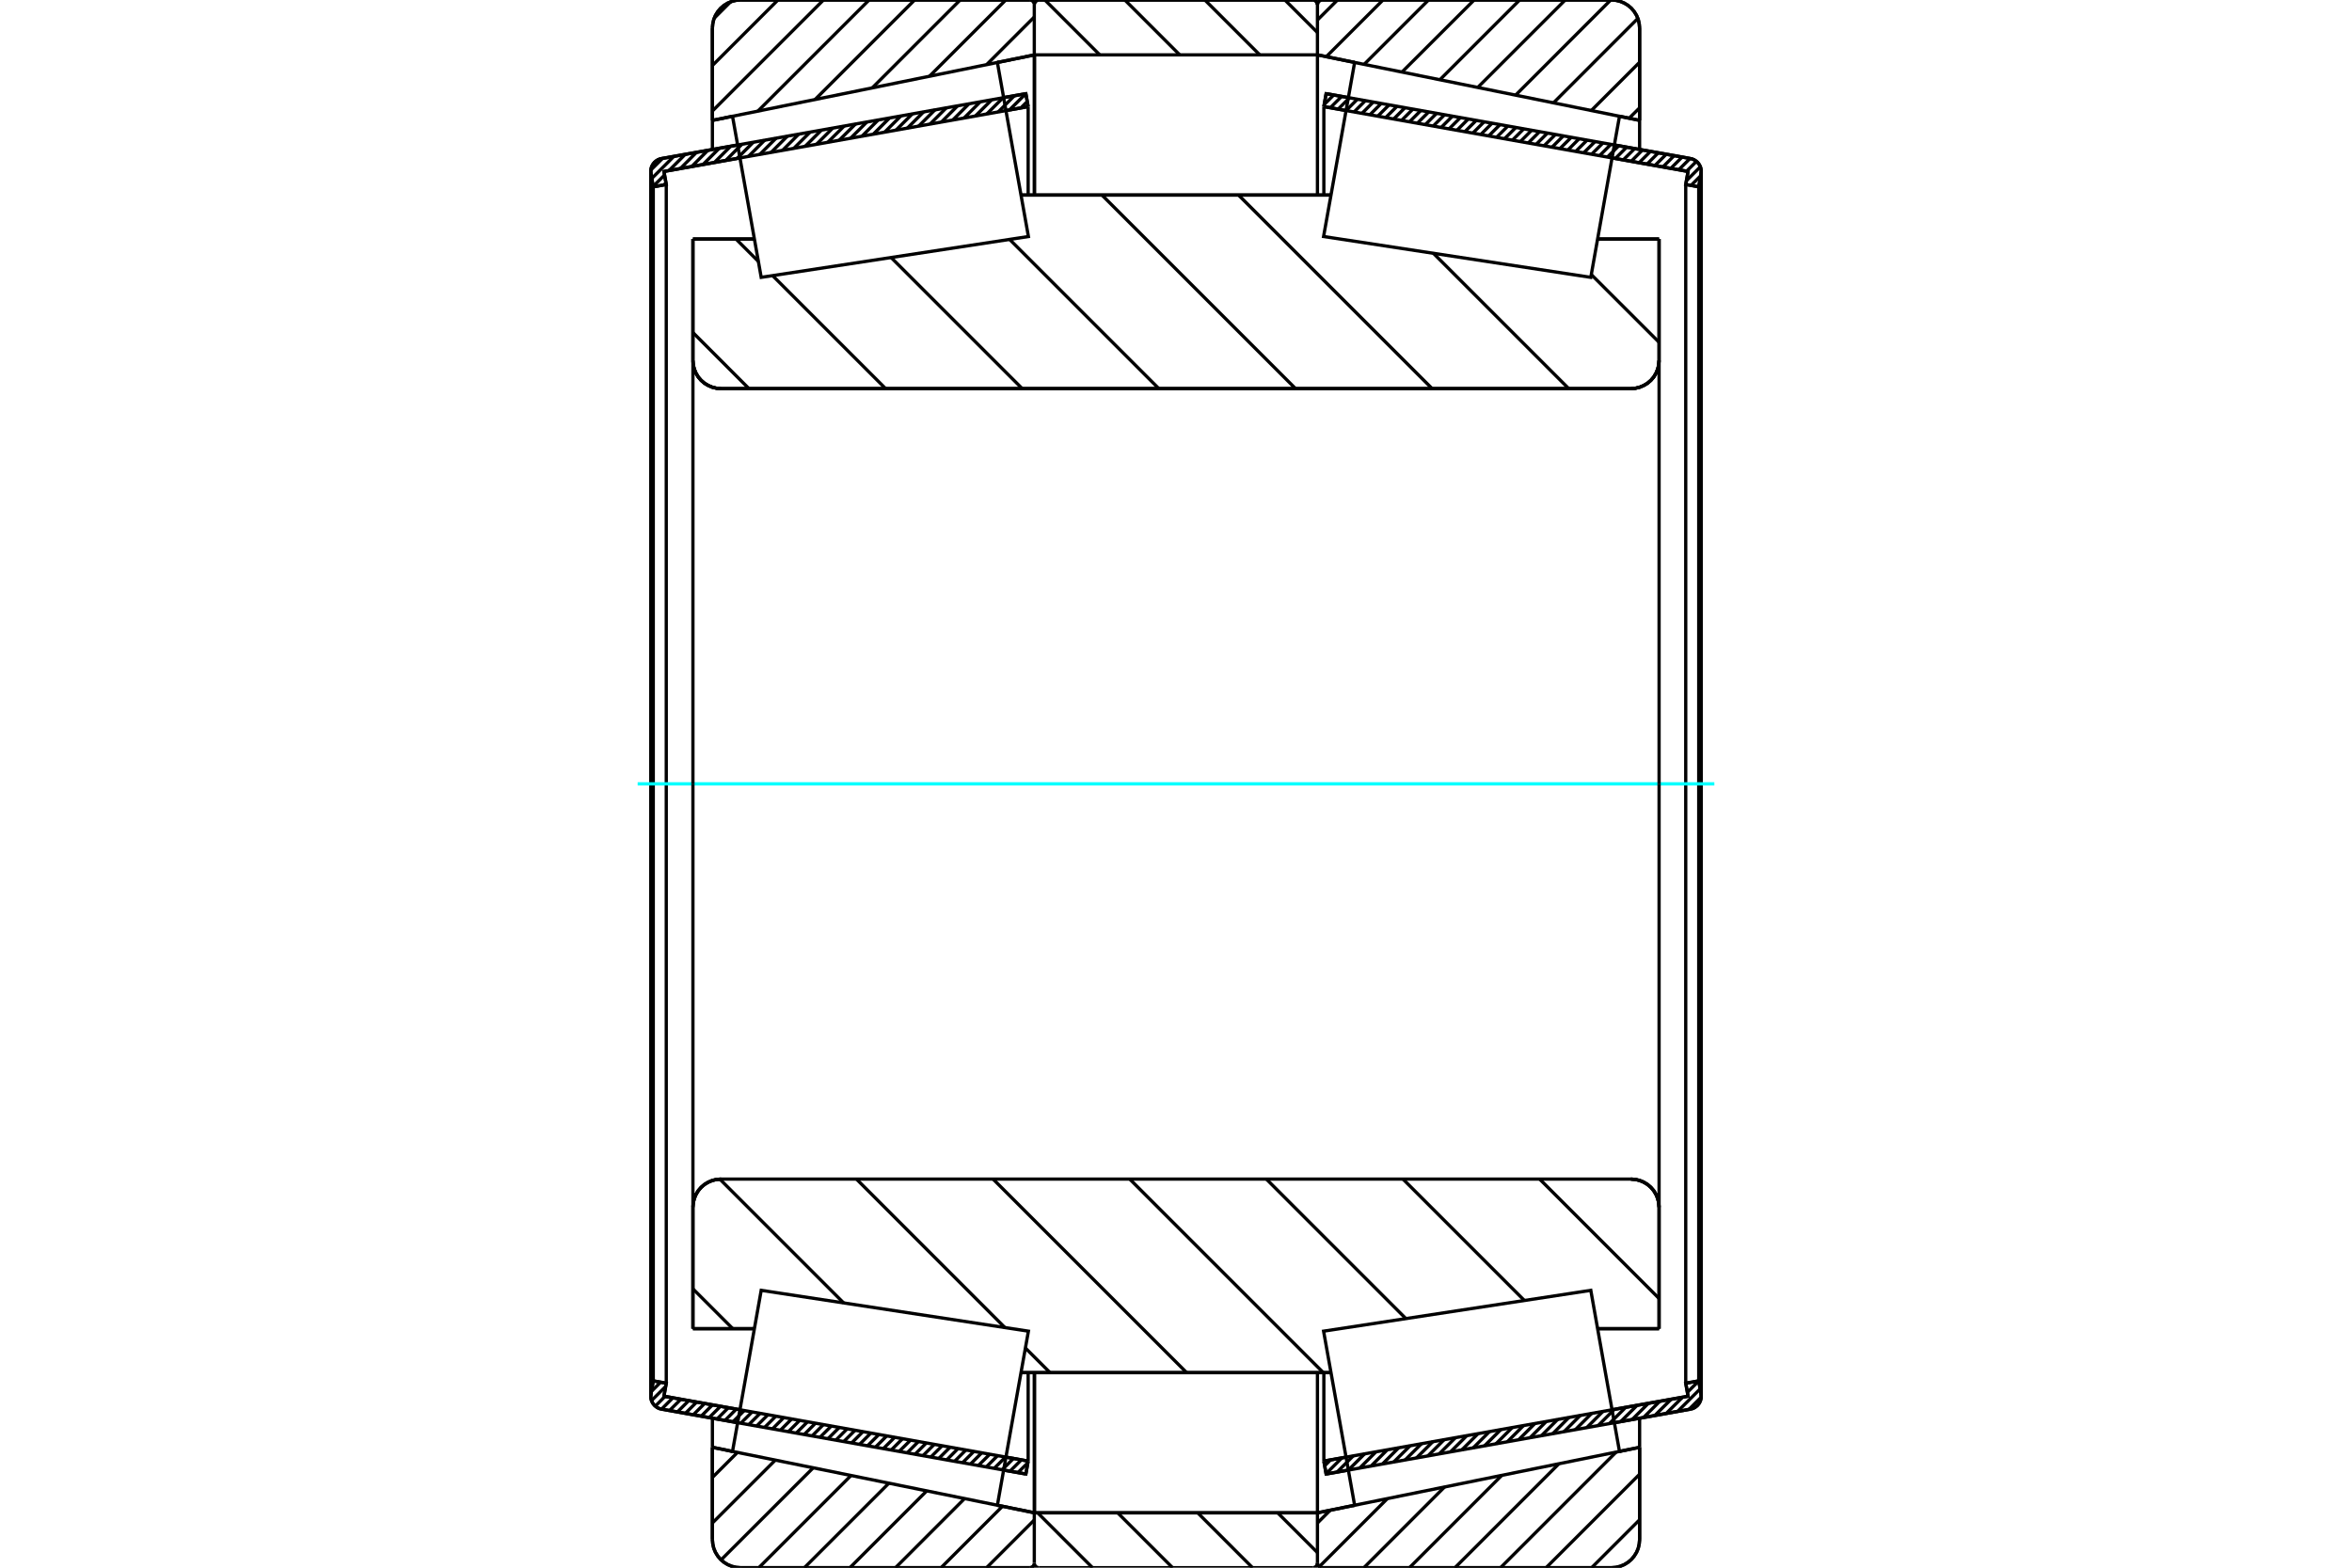 <?xml version="1.0" standalone="no"?>
<!DOCTYPE svg PUBLIC "-//W3C//DTD SVG 1.1//EN"
	"http://www.w3.org/Graphics/SVG/1.1/DTD/svg11.dtd">
<svg xmlns="http://www.w3.org/2000/svg" height="100%" width="100%" viewBox="0 0 36000 24000">
	<rect x="-1800" y="-1200" width="39600" height="26400" style="fill:#FFF"/>
	<g style="fill:none; fill-rule:evenodd" transform="matrix(1 0 0 1 0 0)">
		<g style="fill:none; stroke:#000; stroke-width:50; shape-rendering:geometricPrecision">
			<line x1="11290" y1="21781" x2="10127" y2="21573"/>
			<line x1="15702" y1="22566" x2="15362" y2="22506"/>
			<line x1="15737" y1="22368" x2="15702" y2="22566"/>
			<line x1="15397" y1="22307" x2="15737" y2="22368"/>
			<line x1="10162" y1="21375" x2="11326" y2="21582"/>
			<line x1="10198" y1="21176" x2="10162" y2="21375"/>
			<line x1="9999" y1="21140" x2="10198" y2="21176"/>
			<line x1="9964" y1="21339" x2="9999" y2="21140"/>
			<polyline points="9964,21339 9961,21357 9961,21375 9963,21406 9970,21436 9982,21465 9998,21492 10018,21516 10042,21536 10068,21553 10097,21566 10127,21573"/>
			<line x1="15362" y1="1494" x2="15702" y2="1434"/>
			<line x1="10127" y1="2427" x2="11290" y2="2219"/>
			<polyline points="10127,2427 10097,2434 10068,2447 10042,2464 10018,2484 9998,2508 9982,2535 9970,2564 9963,2594 9961,2625 9961,2643 9964,2661"/>
			<line x1="9999" y1="2860" x2="9964" y2="2661"/>
			<line x1="10198" y1="2824" x2="9999" y2="2860"/>
			<line x1="10162" y1="2625" x2="10198" y2="2824"/>
			<line x1="11326" y1="2418" x2="10162" y2="2625"/>
			<line x1="15737" y1="1632" x2="15397" y2="1693"/>
			<line x1="15702" y1="1434" x2="15737" y2="1632"/>
			<line x1="9999" y1="2860" x2="9999" y2="21140"/>
			<line x1="10198" y1="2824" x2="10198" y2="21176"/>
			<line x1="15737" y1="21014" x2="15737" y2="22368"/>
			<line x1="15737" y1="1632" x2="15737" y2="2986"/>
			<line x1="9961" y1="2625" x2="9961" y2="21375"/>
			<line x1="20638" y1="22506" x2="20298" y2="22566"/>
			<line x1="25873" y1="21573" x2="24710" y2="21781"/>
			<polyline points="25873,21573 25903,21566 25932,21553 25958,21536 25982,21516 26002,21492 26018,21465 26030,21436 26037,21406 26039,21375 26039,21357 26036,21339"/>
			<line x1="26001" y1="21140" x2="26036" y2="21339"/>
			<line x1="25802" y1="21176" x2="26001" y2="21140"/>
			<line x1="25838" y1="21375" x2="25802" y2="21176"/>
			<line x1="24674" y1="21582" x2="25838" y2="21375"/>
			<line x1="20263" y1="22368" x2="20603" y2="22307"/>
			<line x1="20298" y1="22566" x2="20263" y2="22368"/>
			<line x1="24710" y1="2219" x2="25873" y2="2427"/>
			<line x1="20298" y1="1434" x2="20638" y2="1494"/>
			<line x1="20263" y1="1632" x2="20298" y2="1434"/>
			<line x1="20603" y1="1693" x2="20263" y2="1632"/>
			<line x1="25838" y1="2625" x2="24674" y2="2418"/>
			<line x1="25802" y1="2824" x2="25838" y2="2625"/>
			<line x1="26001" y1="2860" x2="25802" y2="2824"/>
			<line x1="26036" y1="2661" x2="26001" y2="2860"/>
			<polyline points="26036,2661 26039,2643 26039,2625 26037,2594 26030,2564 26018,2535 26002,2508 25982,2484 25958,2464 25932,2447 25903,2434 25873,2427"/>
			<line x1="25802" y1="21176" x2="25802" y2="2824"/>
			<line x1="20263" y1="2986" x2="20263" y2="1632"/>
			<line x1="20263" y1="22368" x2="20263" y2="21014"/>
			<line x1="26001" y1="21140" x2="26001" y2="2860"/>
			<line x1="26039" y1="21375" x2="26039" y2="2625"/>
			<line x1="15831" y1="23160" x2="20165" y2="23160"/>
			<line x1="15831" y1="23160" x2="15831" y2="23160"/>
			<polyline points="20165,67 20164,57 20160,46 20156,36 20150,27 20143,19 20134,13 20125,7 20115,3 20104,1 20093,0"/>
			<line x1="15903" y1="0" x2="20093" y2="0"/>
			<polyline points="15903,0 15892,1 15880,4 15870,8 15860,14 15851,22 15844,31 15838,41 15834,51 15832,63"/>
			<line x1="15831" y1="21014" x2="15831" y2="23160"/>
			<line x1="15831" y1="840" x2="15831" y2="2986"/>
			<polyline points="10606,5519 10611,5586 10627,5652 10653,5714 10688,5772 10732,5823 10783,5867 10841,5902 10903,5928 10969,5944 11036,5949"/>
			<line x1="24964" y1="5949" x2="11036" y2="5949"/>
			<polyline points="24964,5949 25031,5944 25097,5928 25159,5902 25217,5867 25268,5823 25312,5772 25347,5714 25373,5652 25389,5586 25394,5519"/>
			<line x1="25394" y1="3659" x2="25394" y2="5519"/>
			<line x1="24453" y1="3659" x2="25394" y2="3659"/>
			<line x1="15627" y1="2986" x2="20373" y2="2986"/>
			<line x1="10606" y1="3659" x2="11547" y2="3659"/>
			<line x1="10606" y1="5519" x2="10606" y2="3659"/>
			<polyline points="11036,18051 10969,18056 10903,18072 10841,18098 10783,18133 10732,18177 10688,18228 10653,18286 10627,18348 10611,18414 10606,18481"/>
			<line x1="10606" y1="20341" x2="10606" y2="18481"/>
			<line x1="11547" y1="20341" x2="10606" y2="20341"/>
			<line x1="20373" y1="21014" x2="15627" y2="21014"/>
			<line x1="25394" y1="20341" x2="24453" y2="20341"/>
			<line x1="25394" y1="18481" x2="25394" y2="20341"/>
			<polyline points="25394,18481 25389,18414 25373,18348 25347,18286 25312,18228 25268,18177 25217,18133 25159,18098 25097,18072 25031,18056 24964,18051"/>
			<line x1="15627" y1="3638" x2="15627" y2="3638"/>
			<line x1="15627" y1="20362" x2="15627" y2="20362"/>
			<line x1="20373" y1="20362" x2="20373" y2="20362"/>
			<line x1="20373" y1="3638" x2="20373" y2="3638"/>
			<polyline points="10606,5519 10611,5586 10627,5652 10653,5714 10688,5772 10732,5823 10783,5867 10841,5902 10903,5928 10969,5944 11036,5949"/>
			<polyline points="11036,18051 10969,18056 10903,18072 10841,18098 10783,18133 10732,18177 10688,18228 10653,18286 10627,18348 10611,18414 10606,18481"/>
			<polyline points="24964,5949 25031,5944 25097,5928 25159,5902 25217,5867 25268,5823 25312,5772 25347,5714 25373,5652 25389,5586 25394,5519"/>
			<polyline points="25394,18481 25389,18414 25373,18348 25347,18286 25312,18228 25268,18177 25217,18133 25159,18098 25097,18072 25031,18056 24964,18051"/>
			<polyline points="15763,24000 15774,23999 15784,23997 15794,23993 15804,23987 15812,23981 15819,23973 15825,23964 15830,23954 15833,23944"/>
			<line x1="15835" y1="23160" x2="15835" y2="23160"/>
			<line x1="15266" y1="23044" x2="15835" y2="23160"/>
			<line x1="10904" y1="22157" x2="11212" y2="22220"/>
			<line x1="10904" y1="23570" x2="10904" y2="22157"/>
			<polyline points="10904,23570 10910,23637 10925,23703 10951,23765 10987,23823 11030,23874 11082,23918 11139,23953 11202,23979 11267,23995 11335,24000"/>
			<line x1="15763" y1="24000" x2="11335" y2="24000"/>
			<polyline points="15833,56 15830,46 15825,36 15819,27 15812,19 15804,13 15794,7 15784,3 15774,1 15763,0"/>
			<line x1="11335" y1="0" x2="15763" y2="0"/>
			<polyline points="11335,0 11267,5 11202,21 11139,47 11082,82 11030,126 10987,177 10951,235 10925,297 10910,363 10904,430"/>
			<line x1="10904" y1="1843" x2="10904" y2="430"/>
			<line x1="11212" y1="1780" x2="10904" y2="1843"/>
			<line x1="15835" y1="840" x2="15266" y2="956"/>
			<line x1="15835" y1="21014" x2="15835" y2="23160"/>
			<line x1="15835" y1="840" x2="15835" y2="2986"/>
			<line x1="10904" y1="21711" x2="10904" y2="22157"/>
			<line x1="10904" y1="1843" x2="10904" y2="2289"/>
			<polyline points="25096,430 25090,363 25075,297 25049,235 25013,177 24970,126 24918,82 24861,47 24798,21 24733,5 24665,0"/>
			<line x1="20237" y1="0" x2="24665" y2="0"/>
			<polyline points="20237,0 20226,1 20215,4 20204,8 20195,14 20186,21 20179,30 20173,39 20169,50 20166,60 20165,72"/>
			<line x1="20734" y1="956" x2="20165" y2="840"/>
			<line x1="25096" y1="1843" x2="24788" y2="1780"/>
			<line x1="25096" y1="430" x2="25096" y2="1843"/>
			<polyline points="24665,24000 24733,23995 24798,23979 24861,23953 24918,23918 24970,23874 25013,23823 25049,23765 25075,23703 25090,23637 25096,23570"/>
			<line x1="25096" y1="22157" x2="25096" y2="23570"/>
			<line x1="24788" y1="22220" x2="25096" y2="22157"/>
			<line x1="20165" y1="23160" x2="20734" y2="23044"/>
			<line x1="20165" y1="23160" x2="20165" y2="23160"/>
			<polyline points="20165,23928 20166,23940 20169,23950 20173,23961 20179,23970 20186,23979 20195,23986 20204,23992 20215,23996 20226,23999 20237,24000"/>
			<line x1="24665" y1="24000" x2="20237" y2="24000"/>
			<line x1="25096" y1="2289" x2="25096" y2="1843"/>
			<line x1="25096" y1="22157" x2="25096" y2="21711"/>
			<line x1="20165" y1="2986" x2="20165" y2="840"/>
			<line x1="20165" y1="23160" x2="20165" y2="21014"/>
		</g>
		<g style="fill:none; stroke:#0FF; stroke-width:50; shape-rendering:geometricPrecision">
			<line x1="9760" y1="12000" x2="26240" y2="12000"/>
		</g>
		<g style="fill:none; stroke:#000; stroke-width:50; shape-rendering:geometricPrecision">
			<line x1="24356" y1="4203" x2="25394" y2="5240"/>
			<line x1="21940" y1="3878" x2="24011" y2="5949"/>
			<line x1="18957" y1="2986" x2="21920" y2="5949"/>
			<line x1="16866" y1="2986" x2="19829" y2="5949"/>
			<line x1="15453" y1="3665" x2="17737" y2="5949"/>
			<line x1="13639" y1="3942" x2="15646" y2="5949"/>
			<line x1="11265" y1="3659" x2="11608" y2="4002"/>
			<line x1="11826" y1="4220" x2="13555" y2="5949"/>
			<line x1="10606" y1="5091" x2="11463" y2="5949"/>
			<line x1="23566" y1="18051" x2="25394" y2="19879"/>
			<line x1="21474" y1="18051" x2="23332" y2="19909"/>
			<line x1="19383" y1="18051" x2="21519" y2="20187"/>
			<line x1="17292" y1="18051" x2="20255" y2="21014"/>
			<line x1="15200" y1="18051" x2="18163" y2="21014"/>
			<line x1="13109" y1="18051" x2="15382" y2="20325"/>
			<line x1="15695" y1="20637" x2="16072" y2="21014"/>
			<line x1="11018" y1="18052" x2="12913" y2="19947"/>
			<line x1="10606" y1="19731" x2="11216" y2="20341"/>
			<polyline points="10606,12000 10606,3659 10606,5519 10611,5586 10627,5652 10653,5714 10688,5772 10732,5823 10783,5867 10841,5902 10903,5928 10969,5944 11036,5949 24964,5949 25031,5944 25097,5928 25159,5902 25217,5867 25268,5823 25312,5772 25347,5714 25373,5652 25389,5586 25394,5519 25394,3659"/>
			<line x1="25394" y1="5519" x2="25394" y2="12000"/>
			<line x1="25394" y1="3659" x2="24453" y2="3659"/>
			<line x1="20373" y1="2986" x2="15627" y2="2986"/>
			<line x1="11547" y1="3659" x2="10606" y2="3659"/>
			<line x1="10606" y1="20341" x2="11547" y2="20341"/>
			<line x1="15627" y1="21014" x2="20373" y2="21014"/>
			<line x1="24453" y1="20341" x2="25394" y2="20341"/>
			<line x1="25394" y1="12000" x2="25394" y2="18481"/>
			<polyline points="25394,20341 25394,18481 25389,18414 25373,18348 25347,18286 25312,18228 25268,18177 25217,18133 25159,18098 25097,18072 25031,18056 24964,18051 11036,18051 10969,18056 10903,18072 10841,18098 10783,18133 10732,18177 10688,18228 10653,18286 10627,18348 10611,18414 10606,18481 10606,20341 10606,12000"/>
			<line x1="25096" y1="23266" x2="24362" y2="24000"/>
			<line x1="25096" y1="22569" x2="23665" y2="24000"/>
			<line x1="24737" y1="22230" x2="22967" y2="24000"/>
			<line x1="23862" y1="22408" x2="22270" y2="24000"/>
			<line x1="22987" y1="22586" x2="21573" y2="24000"/>
			<line x1="22111" y1="22764" x2="20876" y2="24000"/>
			<line x1="21236" y1="22942" x2="20193" y2="23985"/>
			<line x1="20361" y1="23120" x2="20165" y2="23316"/>
			<line x1="25096" y1="1651" x2="24936" y2="1810"/>
			<line x1="25096" y1="953" x2="24356" y2="1693"/>
			<line x1="25069" y1="282" x2="23777" y2="1575"/>
			<line x1="24654" y1="0" x2="23198" y2="1457"/>
			<line x1="23957" y1="0" x2="22618" y2="1339"/>
			<line x1="23260" y1="0" x2="22039" y2="1221"/>
			<line x1="22563" y1="0" x2="21459" y2="1103"/>
			<line x1="21865" y1="0" x2="20880" y2="985"/>
			<line x1="21168" y1="0" x2="20301" y2="867"/>
			<line x1="20471" y1="0" x2="20165" y2="306"/>
			<polyline points="25096,1843 25096,430 25090,363 25075,297 25049,235 25013,177 24970,126 24918,82 24861,47 24798,21 24733,5 24665,0 20237,0 20226,1 20215,4 20204,8 20195,14 20186,21 20179,30 20173,39 20169,50 20166,60 20165,72"/>
			<line x1="24788" y1="1780" x2="25096" y2="1843"/>
			<line x1="20165" y1="840" x2="20734" y2="956"/>
			<line x1="20734" y1="23044" x2="20165" y2="23160"/>
			<line x1="25096" y1="22157" x2="24788" y2="22220"/>
			<line x1="20165" y1="23160" x2="20165" y2="23160"/>
			<polyline points="20165,23928 20166,23940 20169,23950 20173,23961 20179,23970 20186,23979 20195,23986 20204,23992 20215,23996 20226,23999 20237,24000 24665,24000 24733,23995 24798,23979 24861,23953 24918,23918 24970,23874 25013,23823 25049,23765 25075,23703 25090,23637 25096,23570 25096,22157"/>
			<line x1="15831" y1="23270" x2="15101" y2="24000"/>
			<line x1="15344" y1="23060" x2="14404" y2="24000"/>
			<line x1="14764" y1="22942" x2="13707" y2="24000"/>
			<line x1="14185" y1="22824" x2="13009" y2="24000"/>
			<line x1="13605" y1="22707" x2="12312" y2="24000"/>
			<line x1="13026" y1="22589" x2="11615" y2="24000"/>
			<line x1="12447" y1="22471" x2="11037" y2="23880"/>
			<line x1="11867" y1="22353" x2="10904" y2="23316"/>
			<line x1="11288" y1="22235" x2="10904" y2="22619"/>
			<line x1="15831" y1="260" x2="15102" y2="989"/>
			<line x1="15394" y1="0" x2="14227" y2="1167"/>
			<line x1="14696" y1="0" x2="13351" y2="1345"/>
			<line x1="13999" y1="0" x2="12476" y2="1523"/>
			<line x1="13302" y1="0" x2="11600" y2="1701"/>
			<line x1="12604" y1="0" x2="10904" y2="1700"/>
			<line x1="11907" y1="0" x2="10904" y2="1003"/>
			<line x1="11182" y1="28" x2="10933" y2="277"/>
			<line x1="10904" y1="1843" x2="10904" y2="430"/>
			<polyline points="11335,0 11267,5 11202,21 11139,47 11082,82 11030,126 10987,177 10951,235 10925,297 10910,363 10904,430"/>
			<line x1="11335" y1="0" x2="15763" y2="0"/>
			<polyline points="15833,56 15830,46 15825,36 15819,27 15812,19 15804,13 15794,7 15784,3 15774,1 15763,0"/>
			<line x1="15835" y1="840" x2="15266" y2="956"/>
			<line x1="11212" y1="1780" x2="10904" y2="1843"/>
			<line x1="10904" y1="22157" x2="11212" y2="22220"/>
			<polyline points="15266,23044 15835,23160 15835,23160"/>
			<polyline points="15763,24000 15774,23999 15784,23997 15794,23993 15804,23987 15812,23981 15819,23973 15825,23964 15830,23954 15833,23944"/>
			<line x1="15763" y1="24000" x2="11335" y2="24000"/>
			<polyline points="10904,23570 10910,23637 10925,23703 10951,23765 10987,23823 11030,23874 11082,23918 11139,23953 11202,23979 11267,23995 11335,24000"/>
			<line x1="10904" y1="23570" x2="10904" y2="22157"/>
			<polyline points="24568,20987 24788,22220 20734,23044 20497,21712 20259,20379 24349,19754 24568,20987"/>
			<polyline points="24568,3013 24349,4246 20259,3621 20497,2288 20734,956 24788,1780 24568,3013"/>
			<polyline points="11432,20987 11651,19754 15741,20379 15503,21712 15266,23044 11212,22220 11432,20987"/>
			<polyline points="11432,3013 11212,1780 15266,956 15503,2288 15741,3621 11651,4246 11432,3013"/>
			<line x1="19667" y1="0" x2="20165" y2="498"/>
			<line x1="18442" y1="0" x2="19282" y2="840"/>
			<line x1="17217" y1="0" x2="18057" y2="840"/>
			<line x1="15993" y1="0" x2="16833" y2="840"/>
			<line x1="19556" y1="23160" x2="20165" y2="23769"/>
			<line x1="18332" y1="23160" x2="19171" y2="24000"/>
			<line x1="17107" y1="23160" x2="17947" y2="24000"/>
			<line x1="15882" y1="23160" x2="16722" y2="24000"/>
			<line x1="15831" y1="840" x2="15831" y2="72"/>
			<polyline points="15903,0 15892,1 15881,4 15870,8 15861,14 15852,21 15845,30 15839,39 15835,50 15832,60 15831,72"/>
			<line x1="15903" y1="0" x2="20093" y2="0"/>
			<polyline points="20165,72 20164,60 20162,50 20157,39 20151,30 20144,21 20136,14 20126,8 20116,4 20105,1 20093,0"/>
			<polyline points="20165,72 20165,840 15831,840"/>
			<polyline points="15831,23160 20165,23160 20165,23928"/>
			<polyline points="20093,24000 20105,23999 20116,23996 20126,23992 20136,23986 20144,23979 20151,23970 20157,23961 20162,23950 20164,23940 20165,23928"/>
			<line x1="20093" y1="24000" x2="15903" y2="24000"/>
			<polyline points="15831,23928 15832,23940 15835,23950 15839,23961 15845,23970 15852,23979 15861,23986 15870,23992 15881,23996 15892,23999 15903,24000"/>
			<line x1="15831" y1="23928" x2="15831" y2="23160"/>
			<line x1="26039" y1="21389" x2="25851" y2="21577"/>
			<line x1="26023" y1="21263" x2="25677" y2="21608"/>
			<line x1="26001" y1="21141" x2="25827" y2="21315"/>
			<line x1="25753" y1="21390" x2="25503" y2="21639"/>
			<line x1="25829" y1="21171" x2="25805" y2="21194"/>
			<line x1="25579" y1="21421" x2="25329" y2="21670"/>
			<line x1="25405" y1="21452" x2="25156" y2="21701"/>
			<line x1="25231" y1="21483" x2="24982" y2="21732"/>
			<line x1="25058" y1="21514" x2="24808" y2="21763"/>
			<line x1="24884" y1="21544" x2="24634" y2="21794"/>
			<line x1="24710" y1="21575" x2="24461" y2="21825"/>
			<line x1="24536" y1="21606" x2="24287" y2="21856"/>
			<line x1="24363" y1="21637" x2="24113" y2="21887"/>
			<line x1="24189" y1="21668" x2="23939" y2="21918"/>
			<line x1="24015" y1="21699" x2="23766" y2="21949"/>
			<line x1="23842" y1="21730" x2="23592" y2="21980"/>
			<line x1="23668" y1="21761" x2="23418" y2="22011"/>
			<line x1="23494" y1="21792" x2="23244" y2="22042"/>
			<line x1="23320" y1="21823" x2="23071" y2="22073"/>
			<line x1="23147" y1="21854" x2="22897" y2="22104"/>
			<line x1="22973" y1="21885" x2="22723" y2="22134"/>
			<line x1="22799" y1="21916" x2="22550" y2="22165"/>
			<line x1="22625" y1="21947" x2="22376" y2="22196"/>
			<line x1="22452" y1="21978" x2="22202" y2="22227"/>
			<line x1="22278" y1="22009" x2="22028" y2="22258"/>
			<line x1="22104" y1="22040" x2="21855" y2="22289"/>
			<line x1="21930" y1="22071" x2="21681" y2="22320"/>
			<line x1="21757" y1="22102" x2="21507" y2="22351"/>
			<line x1="21583" y1="22133" x2="21333" y2="22382"/>
			<line x1="21409" y1="22163" x2="21160" y2="22413"/>
			<line x1="21235" y1="22194" x2="20986" y2="22444"/>
			<line x1="21062" y1="22225" x2="20812" y2="22475"/>
			<line x1="20888" y1="22256" x2="20638" y2="22506"/>
			<line x1="20714" y1="22287" x2="20465" y2="22537"/>
			<line x1="20540" y1="22318" x2="20297" y2="22561"/>
			<line x1="20367" y1="22349" x2="20276" y2="22440"/>
			<line x1="26031" y1="2691" x2="25883" y2="2839"/>
			<line x1="26026" y1="2553" x2="25812" y2="2767"/>
			<line x1="25966" y1="2470" x2="25815" y2="2621"/>
			<line x1="25868" y1="2426" x2="25694" y2="2600"/>
			<line x1="25747" y1="2404" x2="25573" y2="2578"/>
			<line x1="25626" y1="2382" x2="25451" y2="2557"/>
			<line x1="25504" y1="2361" x2="25330" y2="2535"/>
			<line x1="25383" y1="2339" x2="25209" y2="2513"/>
			<line x1="25262" y1="2318" x2="25088" y2="2492"/>
			<line x1="25141" y1="2296" x2="24967" y2="2470"/>
			<line x1="25020" y1="2275" x2="24845" y2="2449"/>
			<line x1="24898" y1="2253" x2="24724" y2="2427"/>
			<line x1="24777" y1="2231" x2="24603" y2="2405"/>
			<line x1="24656" y1="2210" x2="24482" y2="2384"/>
			<line x1="24535" y1="2188" x2="24361" y2="2362"/>
			<line x1="24414" y1="2167" x2="24239" y2="2341"/>
			<line x1="24292" y1="2145" x2="24118" y2="2319"/>
			<line x1="24171" y1="2123" x2="23997" y2="2298"/>
			<line x1="24050" y1="2102" x2="23876" y2="2276"/>
			<line x1="23929" y1="2080" x2="23755" y2="2254"/>
			<line x1="23808" y1="2059" x2="23633" y2="2233"/>
			<line x1="23686" y1="2037" x2="23512" y2="2211"/>
			<line x1="23565" y1="2015" x2="23391" y2="2190"/>
			<line x1="23444" y1="1994" x2="23270" y2="2168"/>
			<line x1="23323" y1="1972" x2="23149" y2="2146"/>
			<line x1="23202" y1="1951" x2="23027" y2="2125"/>
			<line x1="23080" y1="1929" x2="22906" y2="2103"/>
			<line x1="22959" y1="1908" x2="22785" y2="2082"/>
			<line x1="22838" y1="1886" x2="22664" y2="2060"/>
			<line x1="22717" y1="1864" x2="22543" y2="2038"/>
			<line x1="22595" y1="1843" x2="22421" y2="2017"/>
			<line x1="22474" y1="1821" x2="22300" y2="1995"/>
			<line x1="22353" y1="1800" x2="22179" y2="1974"/>
			<line x1="22232" y1="1778" x2="22058" y2="1952"/>
			<line x1="22111" y1="1756" x2="21937" y2="1930"/>
			<line x1="21989" y1="1735" x2="21815" y2="1909"/>
			<line x1="21868" y1="1713" x2="21694" y2="1887"/>
			<line x1="21747" y1="1692" x2="21573" y2="1866"/>
			<line x1="21626" y1="1670" x2="21452" y2="1844"/>
			<line x1="21505" y1="1648" x2="21331" y2="1823"/>
			<line x1="21383" y1="1627" x2="21209" y2="1801"/>
			<line x1="21262" y1="1605" x2="21088" y2="1779"/>
			<line x1="21141" y1="1584" x2="20967" y2="1758"/>
			<line x1="21020" y1="1562" x2="20846" y2="1736"/>
			<line x1="20899" y1="1540" x2="20725" y2="1715"/>
			<line x1="20777" y1="1519" x2="20603" y2="1693"/>
			<line x1="20656" y1="1497" x2="20482" y2="1671"/>
			<line x1="20535" y1="1476" x2="20361" y2="1650"/>
			<line x1="20414" y1="1454" x2="20269" y2="1599"/>
			<polyline points="20263,1632 20298,1434 25873,2427"/>
			<polyline points="26036,2661 26039,2629 26038,2598 26031,2567 26019,2537 26003,2510 25983,2485 25959,2464 25933,2447 25904,2435 25873,2427"/>
			<polyline points="26036,2661 26001,2860 25802,2824 25838,2625 20263,1632"/>
			<polyline points="20263,22368 25838,21375 25802,21176 26001,21140 26036,21339"/>
			<polyline points="25873,21573 25904,21565 25933,21553 25959,21536 25983,21515 26003,21490 26019,21463 26031,21433 26038,21402 26039,21371 26036,21339"/>
			<polyline points="25873,21573 20298,22566 20263,22368"/>
			<line x1="15702" y1="22566" x2="15702" y2="22566"/>
			<line x1="15733" y1="22393" x2="15580" y2="22545"/>
			<line x1="15633" y1="22349" x2="15459" y2="22523"/>
			<line x1="15512" y1="22328" x2="15338" y2="22502"/>
			<line x1="15391" y1="22306" x2="15217" y2="22480"/>
			<line x1="15270" y1="22284" x2="15096" y2="22458"/>
			<line x1="15149" y1="22263" x2="14974" y2="22437"/>
			<line x1="15027" y1="22241" x2="14853" y2="22415"/>
			<line x1="14906" y1="22220" x2="14732" y2="22394"/>
			<line x1="14785" y1="22198" x2="14611" y2="22372"/>
			<line x1="14664" y1="22176" x2="14490" y2="22351"/>
			<line x1="14543" y1="22155" x2="14368" y2="22329"/>
			<line x1="14421" y1="22133" x2="14247" y2="22307"/>
			<line x1="14300" y1="22112" x2="14126" y2="22286"/>
			<line x1="14179" y1="22090" x2="14005" y2="22264"/>
			<line x1="14058" y1="22068" x2="13884" y2="22243"/>
			<line x1="13937" y1="22047" x2="13762" y2="22221"/>
			<line x1="13815" y1="22025" x2="13641" y2="22199"/>
			<line x1="13694" y1="22004" x2="13520" y2="22178"/>
			<line x1="13573" y1="21982" x2="13399" y2="22156"/>
			<line x1="13452" y1="21961" x2="13278" y2="22135"/>
			<line x1="13330" y1="21939" x2="13156" y2="22113"/>
			<line x1="13209" y1="21917" x2="13035" y2="22091"/>
			<line x1="13088" y1="21896" x2="12914" y2="22070"/>
			<line x1="12967" y1="21874" x2="12793" y2="22048"/>
			<line x1="12846" y1="21853" x2="12672" y2="22027"/>
			<line x1="12724" y1="21831" x2="12550" y2="22005"/>
			<line x1="12603" y1="21809" x2="12429" y2="21984"/>
			<line x1="12482" y1="21788" x2="12308" y2="21962"/>
			<line x1="12361" y1="21766" x2="12187" y2="21940"/>
			<line x1="12240" y1="21745" x2="12066" y2="21919"/>
			<line x1="12118" y1="21723" x2="11944" y2="21897"/>
			<line x1="11997" y1="21701" x2="11823" y2="21876"/>
			<line x1="11876" y1="21680" x2="11702" y2="21854"/>
			<line x1="11755" y1="21658" x2="11581" y2="21832"/>
			<line x1="11634" y1="21637" x2="11460" y2="21811"/>
			<line x1="11512" y1="21615" x2="11338" y2="21789"/>
			<line x1="11391" y1="21594" x2="11217" y2="21768"/>
			<line x1="11270" y1="21572" x2="11096" y2="21746"/>
			<line x1="11149" y1="21550" x2="10975" y2="21724"/>
			<line x1="11028" y1="21529" x2="10854" y2="21703"/>
			<line x1="10906" y1="21507" x2="10732" y2="21681"/>
			<line x1="10785" y1="21486" x2="10611" y2="21660"/>
			<line x1="10664" y1="21464" x2="10490" y2="21638"/>
			<line x1="10543" y1="21442" x2="10369" y2="21616"/>
			<line x1="10422" y1="21421" x2="10247" y2="21595"/>
			<line x1="10300" y1="21399" x2="10126" y2="21573"/>
			<line x1="10179" y1="21378" x2="10030" y2="21527"/>
			<line x1="10189" y1="21225" x2="9972" y2="21442"/>
			<line x1="10111" y1="21160" x2="9971" y2="21301"/>
			<line x1="15723" y1="1554" x2="15625" y2="1652"/>
			<line x1="15701" y1="1434" x2="15451" y2="1683"/>
			<line x1="15527" y1="1465" x2="15278" y2="1714"/>
			<line x1="15353" y1="1496" x2="15104" y2="1745"/>
			<line x1="15180" y1="1527" x2="14930" y2="1776"/>
			<line x1="15006" y1="1557" x2="14756" y2="1807"/>
			<line x1="14832" y1="1588" x2="14583" y2="1838"/>
			<line x1="14658" y1="1619" x2="14409" y2="1869"/>
			<line x1="14485" y1="1650" x2="14235" y2="1900"/>
			<line x1="14311" y1="1681" x2="14061" y2="1931"/>
			<line x1="14137" y1="1712" x2="13888" y2="1962"/>
			<line x1="13964" y1="1743" x2="13714" y2="1993"/>
			<line x1="13790" y1="1774" x2="13540" y2="2024"/>
			<line x1="13616" y1="1805" x2="13366" y2="2055"/>
			<line x1="13442" y1="1836" x2="13193" y2="2086"/>
			<line x1="13269" y1="1867" x2="13019" y2="2117"/>
			<line x1="13095" y1="1898" x2="12845" y2="2147"/>
			<line x1="12921" y1="1929" x2="12671" y2="2178"/>
			<line x1="12747" y1="1960" x2="12498" y2="2209"/>
			<line x1="12574" y1="1991" x2="12324" y2="2240"/>
			<line x1="12400" y1="2022" x2="12150" y2="2271"/>
			<line x1="12226" y1="2053" x2="11977" y2="2302"/>
			<line x1="12052" y1="2084" x2="11803" y2="2333"/>
			<line x1="11879" y1="2115" x2="11629" y2="2364"/>
			<line x1="11705" y1="2145" x2="11455" y2="2395"/>
			<line x1="11531" y1="2176" x2="11282" y2="2426"/>
			<line x1="11357" y1="2207" x2="11108" y2="2457"/>
			<line x1="11184" y1="2238" x2="10934" y2="2488"/>
			<line x1="11010" y1="2269" x2="10760" y2="2519"/>
			<line x1="10836" y1="2300" x2="10587" y2="2550"/>
			<line x1="10662" y1="2331" x2="10413" y2="2581"/>
			<line x1="10194" y1="2800" x2="10163" y2="2830"/>
			<line x1="10489" y1="2362" x2="10239" y2="2612"/>
			<line x1="10172" y1="2679" x2="9998" y2="2853"/>
			<line x1="10315" y1="2393" x2="9976" y2="2732"/>
			<line x1="10141" y1="2424" x2="9962" y2="2603"/>
			<polyline points="15737,1632 15702,1434 10127,2427 10096,2435 10067,2447 10041,2464 10017,2485 9997,2510 9981,2537 9969,2567 9962,2598 9961,2629 9964,2661 9999,2860 10198,2824 10162,2625 15737,1632"/>
			<polyline points="15737,22368 10162,21375 10198,21176 9999,21140 9964,21339 9961,21371 9962,21402 9969,21433 9981,21463 9997,21490 10017,21515 10041,21536 10067,21553 10096,21565 10127,21573 15702,22566 15737,22368"/>
		</g>
	</g>
</svg>
